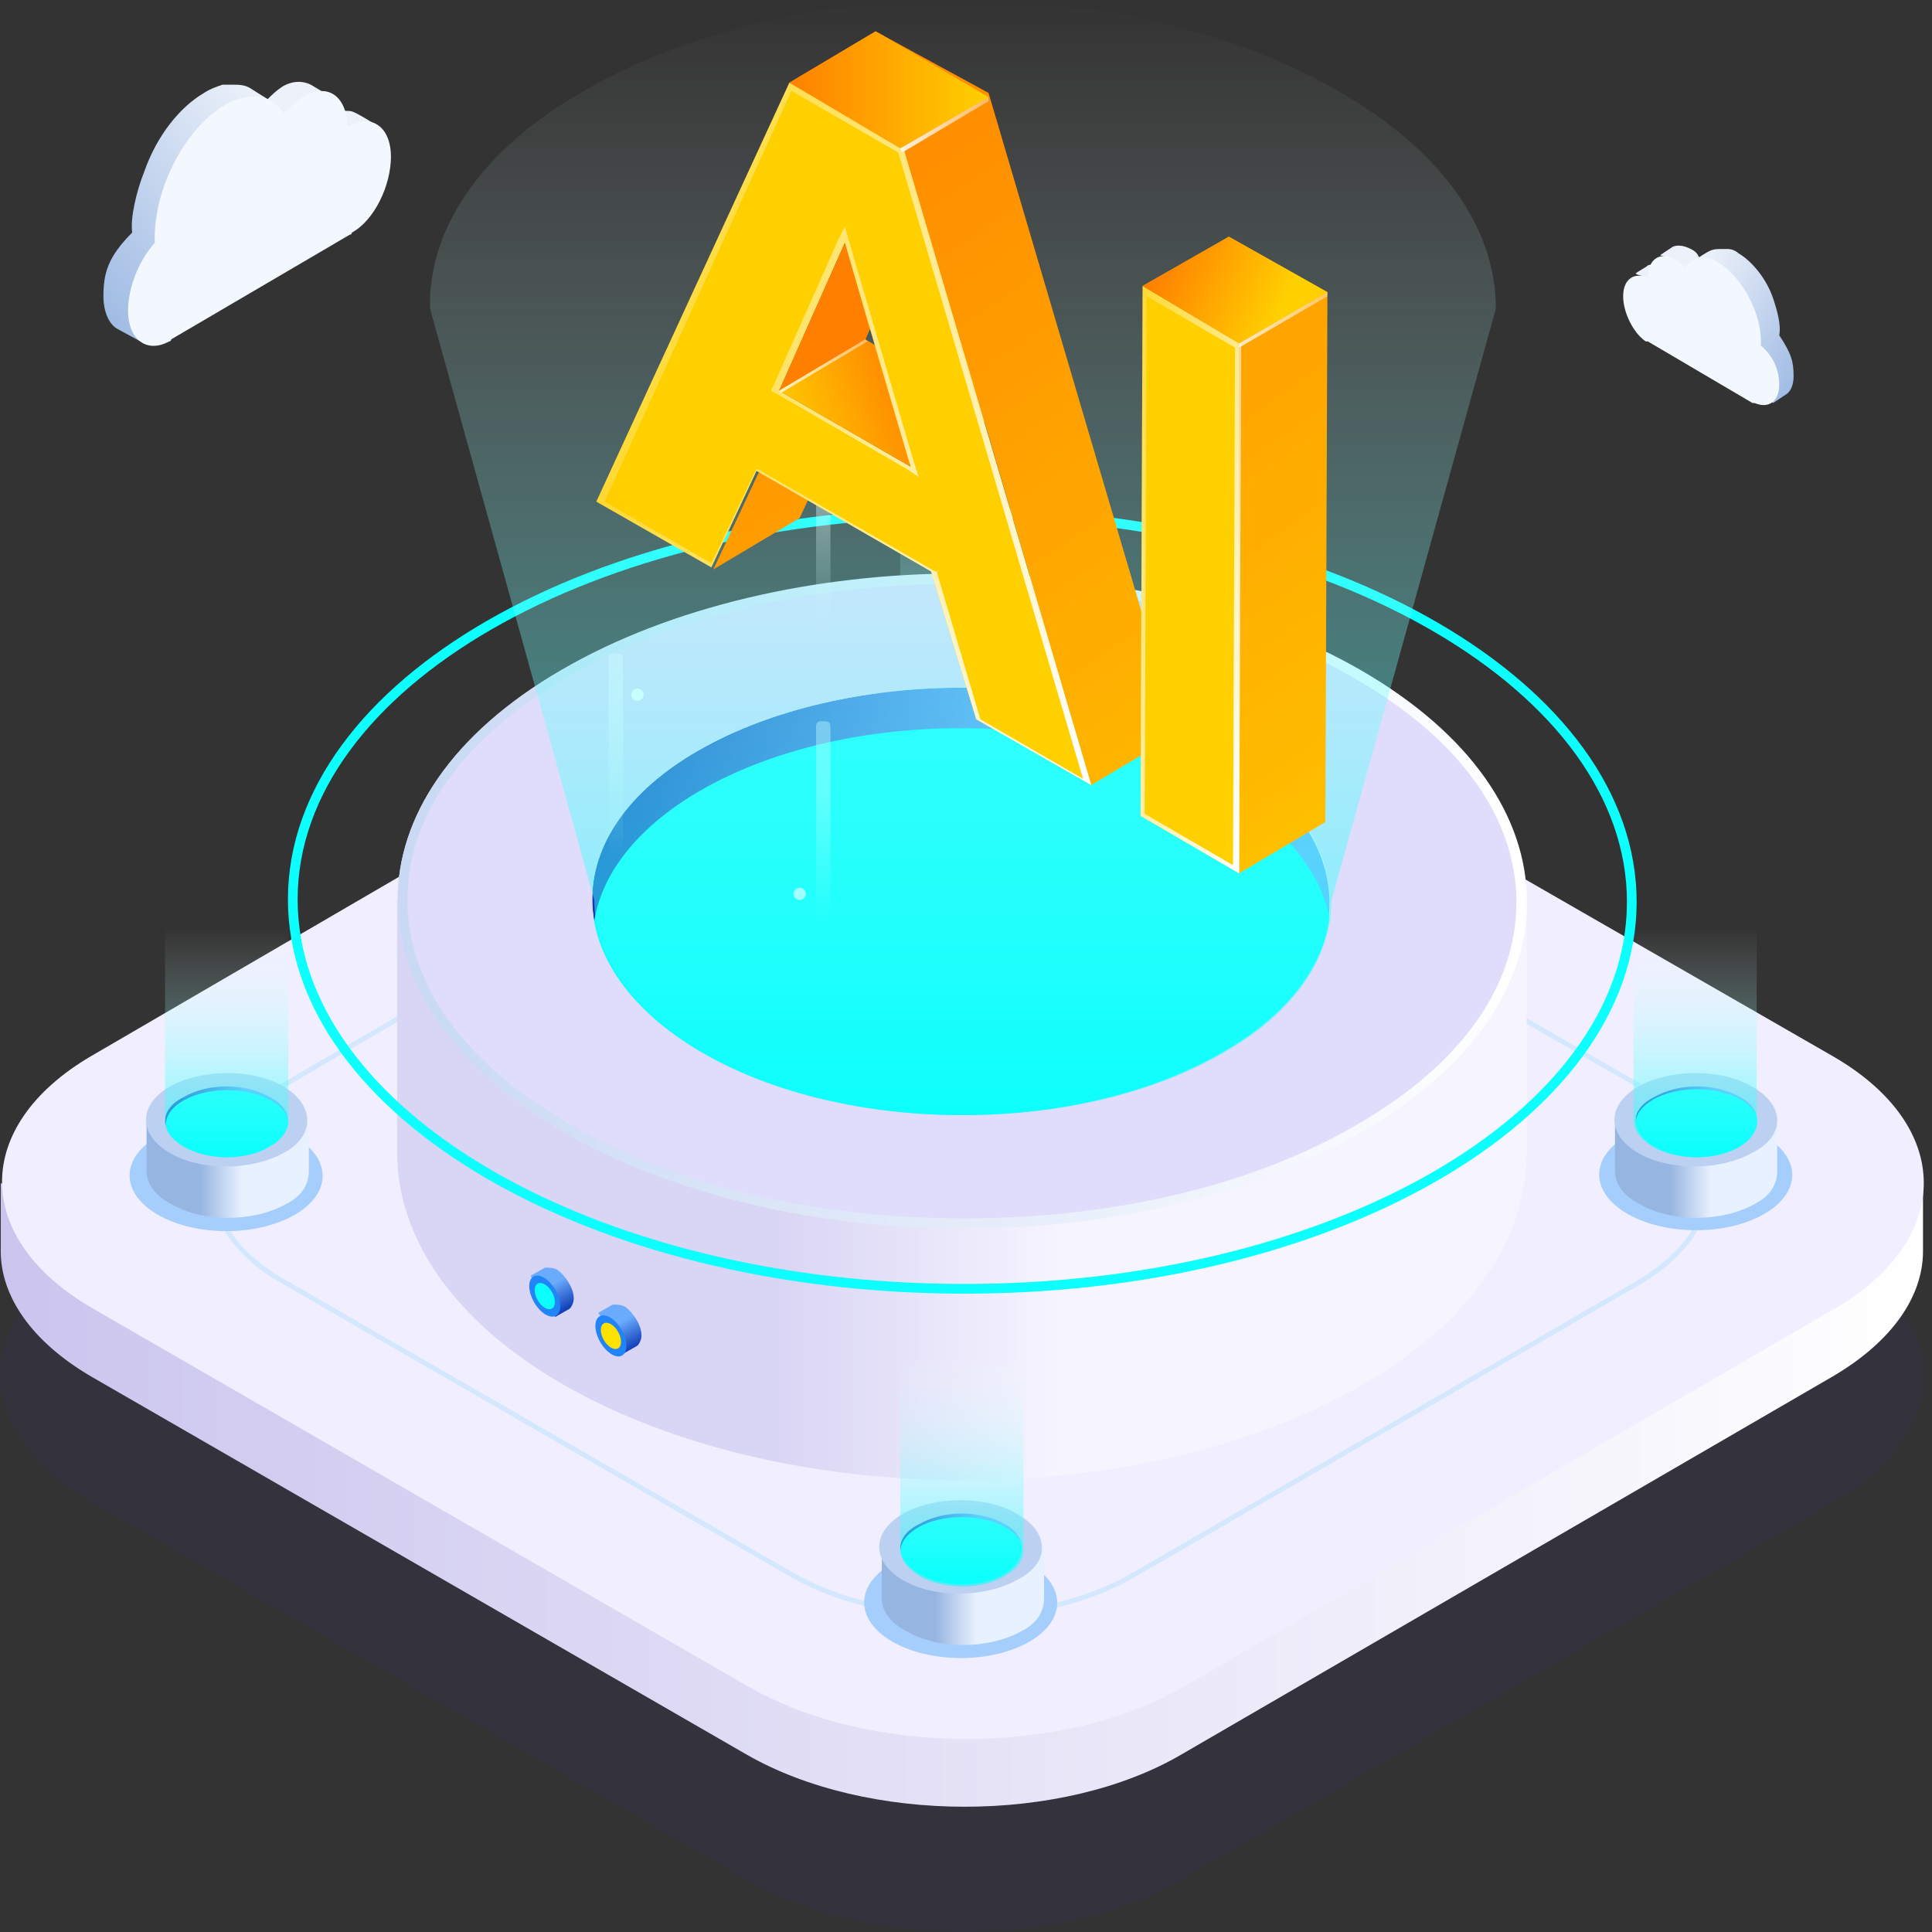 <?xml version="1.0" encoding="UTF-8"?>
<svg xmlns="http://www.w3.org/2000/svg" width="199" height="199" viewBox="0 0 199 199" fill="none">
  <rect x="0" y="0" width="199" height="199" fill="#333333" stroke="none"/>
  <g opacity="0.4">
    <path d="M188.767 128.665C201.248 135.857 201.248 147.491 188.979 154.683L121.711 193.605C109.442 200.798 89.347 200.798 76.866 193.605L9.387 154.683C-3.094 147.491 -3.093 135.857 9.175 128.665L76.231 89.743C88.5 82.551 108.596 82.551 121.076 89.743L188.767 128.665Z" fill="#392D84" fill-opacity="0.33"></path>
  </g>
  <path d="M198.073 121.896H0.078V128.877C0.078 133.531 3.251 138.185 9.386 141.781L76.865 180.703C89.345 187.895 109.441 187.895 121.71 180.703L188.766 141.781C194.9 138.185 198.073 133.531 198.073 128.877V121.896Z" fill="url(#paint0_linear_269_921)"></path>
  <path d="M188.766 108.78C201.247 115.972 201.247 127.606 188.978 134.799L121.922 173.721C109.653 180.913 89.557 180.913 77.077 173.721L9.598 134.799C-2.883 127.606 -2.883 115.972 9.386 108.78L76.231 69.858C88.5 62.666 108.595 62.666 121.076 69.858L188.766 108.78Z" fill="#F1EFFF"></path>
  <path d="M168.671 111.742C178.401 117.242 178.401 126.338 168.882 132.049L116.634 162.299C107.115 167.799 91.461 167.799 81.731 162.299L29.27 132.049C19.54 126.55 19.54 117.454 29.27 111.742L81.308 81.493C90.827 75.993 106.48 75.993 116.211 81.493L168.671 111.742Z" stroke="#D3E7FE" stroke-width="0.5" stroke-miterlimit="10"></path>
  <path d="M108.943 77.054C108.952 73.9 104.508 71.33 99.017 71.314C93.527 71.299 89.068 73.843 89.059 76.998C89.05 80.152 93.494 82.722 98.985 82.737C104.476 82.753 108.934 80.208 108.943 77.054Z" fill="#A6CEFC"></path>
  <path d="M90.828 71.339V76.627C90.828 77.896 91.674 79.165 93.367 80.011C96.54 81.915 101.828 81.915 105.212 80.011C106.905 79.165 107.539 77.896 107.539 76.627V71.339H90.828Z" fill="url(#paint1_linear_269_921)"></path>
  <path d="M103.519 68.799C106.057 70.279 106.057 72.606 103.519 73.876C100.98 75.145 97.173 75.356 94.634 73.876C92.096 72.395 92.096 70.068 94.634 68.799C96.961 67.318 100.98 67.318 103.519 68.799Z" fill="url(#paint2_linear_269_921)"></path>
  <path d="M105.269 71.83C105.274 69.844 102.438 68.226 98.933 68.216C95.428 68.206 92.582 69.808 92.577 71.794C92.571 73.78 95.408 75.398 98.912 75.408C102.417 75.418 105.263 73.816 105.269 71.83Z" fill="#0CFFFC"></path>
  <path d="M104.788 67.953C101.615 66.049 96.327 66.049 92.942 67.953C89.769 69.857 89.769 72.818 92.942 74.722C96.115 76.626 101.404 76.626 104.788 74.722C108.173 72.818 108.173 69.857 104.788 67.953ZM103.519 73.876C100.981 75.357 97.173 75.357 94.635 73.876C92.096 72.395 92.096 70.068 94.635 68.799C97.173 67.318 100.981 67.318 103.519 68.799C105.846 70.28 105.846 72.607 103.519 73.876Z" fill="#BCD0F1"></path>
  <path d="M105.422 51.243H92.731V71.339C92.731 72.396 93.365 73.242 94.634 74.088C97.173 75.569 101.192 75.569 103.519 74.088C104.788 73.454 105.422 72.396 105.422 71.55V51.243Z" fill="url(#paint3_linear_269_921)"></path>
  <path d="M184.603 121.032C184.612 117.878 180.168 115.308 174.678 115.293C169.187 115.277 164.728 117.822 164.719 120.976C164.71 124.13 169.154 126.7 174.645 126.716C180.136 126.731 184.594 124.187 184.603 121.032Z" fill="#A6CEFC"></path>
  <path d="M166.348 115.339V120.627C166.348 121.896 167.194 123.166 168.886 124.012C172.059 125.916 177.347 125.916 180.732 124.012C182.424 123.166 183.059 121.896 183.059 120.627V115.339H166.348Z" fill="url(#paint4_linear_269_921)"></path>
  <path d="M179.249 112.799C181.788 114.28 181.788 116.607 179.249 117.876C176.711 119.357 172.903 119.357 170.365 117.876C167.826 116.395 167.826 114.068 170.365 112.799C172.692 111.318 176.711 111.318 179.249 112.799Z" fill="url(#paint5_linear_269_921)"></path>
  <path d="M181.144 115.811C181.149 113.825 178.313 112.207 174.808 112.197C171.303 112.187 168.457 113.789 168.452 115.775C168.446 117.761 171.283 119.379 174.787 119.389C178.292 119.399 181.138 117.797 181.144 115.811Z" fill="#0CFFFC"></path>
  <path d="M180.519 111.954C177.346 110.05 172.057 110.05 168.673 111.954C165.5 113.858 165.5 116.819 168.673 118.723C171.846 120.627 177.134 120.627 180.519 118.723C183.903 117.031 183.903 113.858 180.519 111.954ZM179.249 118.089C176.711 119.569 172.903 119.569 170.365 118.089C167.827 116.608 167.827 114.281 170.365 113.012C172.903 111.531 176.711 111.531 179.249 113.012C181.576 114.281 181.576 116.608 179.249 118.089Z" fill="#BCD0F1"></path>
  <path d="M180.944 95.244H168.252V115.34C168.252 116.397 168.887 117.244 170.156 118.09C172.694 119.57 176.713 119.57 179.04 118.09C180.309 117.455 180.944 116.397 180.944 115.551V95.244Z" fill="url(#paint6_linear_269_921)"></path>
  <path d="M33.232 121.125C33.241 117.971 28.797 115.401 23.306 115.386C17.816 115.37 13.357 117.915 13.348 121.069C13.339 124.223 17.783 126.793 23.274 126.808C28.765 126.824 33.223 124.28 33.232 121.125Z" fill="#A6CEFC"></path>
  <path d="M15.098 115.339V120.627C15.098 121.896 15.944 123.166 17.636 124.012C20.809 125.916 26.097 125.916 29.482 124.012C31.174 123.166 31.809 121.896 31.809 120.627V115.339H15.098Z" fill="url(#paint7_linear_269_921)"></path>
  <path d="M27.788 112.799C30.327 114.28 30.327 116.607 27.788 117.876C25.25 119.357 21.442 119.357 18.904 117.876C16.365 116.395 16.365 114.068 18.904 112.799C21.231 111.318 25.25 111.318 27.788 112.799Z" fill="url(#paint8_linear_269_921)"></path>
  <path d="M29.77 115.902C29.776 113.916 26.939 112.298 23.435 112.288C19.93 112.278 17.084 113.88 17.079 115.866C17.073 117.852 19.91 119.47 23.414 119.48C26.919 119.49 29.765 117.888 29.77 115.902Z" fill="#0CFFFC"></path>
  <path d="M29.269 111.954C26.096 110.05 20.807 110.05 17.423 111.954C14.25 113.858 14.25 116.819 17.423 118.723C20.596 120.627 25.884 120.627 29.269 118.723C32.442 117.031 32.442 113.858 29.269 111.954ZM27.788 118.089C25.25 119.569 21.442 119.569 18.903 118.089C16.365 116.608 16.365 114.281 18.903 113.012C21.442 111.531 25.25 111.531 27.788 113.012C30.326 114.281 30.326 116.608 27.788 118.089Z" fill="#BCD0F1"></path>
  <path d="M29.692 95.244H17V115.34C17 116.397 17.635 117.244 18.904 118.09C21.442 119.57 25.461 119.57 27.788 118.09C29.057 117.455 29.692 116.397 29.692 115.551V95.244Z" fill="url(#paint9_linear_269_921)"></path>
  <path d="M40.906 92.704V118.723C40.906 127.396 46.618 136.068 58.04 142.626C80.886 155.741 117.693 155.741 140.327 142.626C151.75 136.068 157.249 127.396 157.249 118.723V92.704H40.906Z" fill="url(#paint10_linear_269_921)"></path>
  <path d="M125.732 77.263C140.539 85.935 140.751 99.897 125.943 108.358C111.136 116.819 87.021 117.031 72.214 108.358C57.407 99.685 57.195 85.724 72.002 77.263C86.81 68.801 110.924 68.59 125.732 77.263Z" fill="url(#paint11_linear_269_921)"></path>
  <path d="M168.078 92.965C168.14 70.885 137.317 52.898 99.231 52.79C61.146 52.682 30.221 70.494 30.158 92.574C30.096 114.654 60.919 132.641 99.005 132.749C137.09 132.857 168.015 115.045 168.078 92.965Z" stroke="#0CFFFC" stroke-miterlimit="10"></path>
  <path d="M137.195 97.111C137.229 84.961 120.21 75.063 99.181 75.004C78.152 74.944 61.077 84.745 61.043 96.895C61.008 109.045 78.028 118.943 99.056 119.002C120.085 119.062 137.16 109.261 137.195 97.111Z" fill="#0CFFFC"></path>
  <path d="M140.117 69.012C117.272 55.897 80.465 55.897 57.831 69.012C35.197 82.127 35.409 103.492 58.043 116.607C80.888 129.722 117.695 129.722 140.329 116.607C162.963 103.492 162.751 82.127 140.117 69.012ZM125.945 108.357C111.137 117.03 87.023 117.03 72.215 108.357C57.408 99.684 57.197 85.723 72.004 77.262C86.811 68.8 110.926 68.589 125.733 77.262C140.752 85.935 140.752 99.896 125.945 108.357Z" fill="#E0DCFB"></path>
  <path d="M98.868 60.128C114.31 60.128 128.695 63.513 139.483 69.859C150.271 75.993 156.194 84.243 156.194 92.916C156.194 101.588 150.483 109.627 139.906 115.761C129.118 122.107 114.733 125.492 99.292 125.492C83.85 125.492 69.465 122.107 58.677 115.761C47.889 109.627 41.966 101.377 41.966 92.704C41.966 84.031 47.678 75.993 58.254 69.859C69.042 63.513 83.427 60.128 98.868 60.128ZM98.868 59.07C84.061 59.07 69.042 62.455 57.831 69.012C35.197 82.127 35.409 103.492 58.043 116.607C69.465 123.165 84.273 126.549 99.292 126.549C114.31 126.549 129.118 123.165 140.329 116.607C162.963 103.492 162.963 82.127 140.117 69.012C128.695 62.455 113.676 59.07 98.868 59.07Z" fill="url(#paint12_linear_269_921)"></path>
  <path d="M65.656 72.185C66.007 72.185 66.291 71.901 66.291 71.551C66.291 71.2 66.007 70.916 65.656 70.916C65.306 70.916 65.022 71.2 65.022 71.551C65.022 71.901 65.306 72.185 65.656 72.185Z" fill="white"></path>
  <path d="M117.271 75.991C117.622 75.991 117.906 75.707 117.906 75.356C117.906 75.006 117.622 74.722 117.271 74.722C116.921 74.722 116.637 75.006 116.637 75.356C116.637 75.707 116.921 75.991 117.271 75.991Z" fill="white"></path>
  <path d="M128.693 69.858C129.044 69.858 129.328 69.574 129.328 69.224C129.328 68.873 129.044 68.589 128.693 68.589C128.343 68.589 128.059 68.873 128.059 69.224C128.059 69.574 128.343 69.858 128.693 69.858Z" fill="white"></path>
  <path d="M82.369 92.704C82.719 92.704 83.004 92.42 83.004 92.069C83.004 91.719 82.719 91.435 82.369 91.435C82.019 91.435 81.734 91.719 81.734 92.069C81.734 92.42 82.019 92.704 82.369 92.704Z" fill="white"></path>
  <path d="M118.961 51.455C119.311 51.455 119.595 51.171 119.595 50.82C119.595 50.47 119.311 50.185 118.961 50.185C118.61 50.185 118.326 50.47 118.326 50.82C118.326 51.171 118.61 51.455 118.961 51.455Z" fill="white"></path>
  <path d="M71.582 52.089C71.932 52.089 72.216 51.804 72.216 51.454C72.216 51.103 71.932 50.819 71.582 50.819C71.231 50.819 70.947 51.103 70.947 51.454C70.947 51.804 71.231 52.089 71.582 52.089Z" fill="white"></path>
  <path d="M88.924 39.82C89.274 39.82 89.558 39.536 89.558 39.185C89.558 38.835 89.274 38.551 88.924 38.551C88.573 38.551 88.289 38.835 88.289 39.185C88.289 39.536 88.573 39.82 88.924 39.82Z" fill="white"></path>
  <path opacity="0.4" d="M63.118 67.321H63.753C63.965 67.321 64.176 67.533 64.176 67.744V89.532C64.176 89.744 63.965 89.955 63.753 89.955H63.118C62.907 89.955 62.695 89.744 62.695 89.532V67.533C62.695 67.321 62.907 67.321 63.118 67.321Z" fill="url(#paint13_linear_269_921)"></path>
  <path opacity="0.4" d="M134.404 59.704H135.038C135.25 59.704 135.461 59.916 135.461 60.127V81.915C135.461 82.127 135.25 82.338 135.038 82.338H134.404C134.192 82.338 133.98 82.127 133.98 81.915V60.127C133.98 59.916 134.192 59.704 134.404 59.704Z" fill="url(#paint14_linear_269_921)"></path>
  <path opacity="0.4" d="M84.482 74.301H85.116C85.328 74.301 85.539 74.512 85.539 74.724V96.512C85.539 96.723 85.328 96.935 85.116 96.935H84.482C84.27 96.935 84.059 96.723 84.059 96.512V74.724C84.059 74.512 84.27 74.301 84.482 74.301Z" fill="url(#paint15_linear_269_921)"></path>
  <path opacity="0.4" d="M84.482 44.687H85.116C85.328 44.687 85.539 44.898 85.539 45.11V66.897C85.539 67.109 85.328 67.321 85.116 67.321H84.482C84.27 67.321 84.059 67.109 84.059 66.897V45.11C84.059 44.898 84.27 44.687 84.482 44.687Z" fill="url(#paint16_linear_269_921)"></path>
  <path d="M154.079 31.783C154.079 23.533 148.579 15.495 137.791 9.36C116.214 -3.12 81.523 -3.12 60.158 9.36C49.37 15.495 44.082 23.745 44.293 31.783L61.216 92.704C61.216 98.416 65.023 103.916 72.427 108.358C87.234 117.031 111.349 117.031 126.157 108.358C133.56 104.127 137.156 98.416 137.156 92.704L154.079 31.783Z" fill="url(#paint17_linear_269_921)"></path>
  <path d="M57.195 135.644L58.675 134.798C58.887 134.587 59.098 134.163 59.098 133.74C59.098 132.683 58.252 131.414 57.406 130.779C56.983 130.567 56.56 130.567 56.137 130.567L54.656 131.414L57.195 135.644Z" fill="url(#paint18_linear_269_921)"></path>
  <path d="M57.27 135.518C57.878 135.17 57.852 133.983 57.213 132.869C56.574 131.754 55.562 131.133 54.954 131.482C54.346 131.831 54.372 133.017 55.011 134.132C55.651 135.246 56.662 135.867 57.27 135.518Z" fill="#2185F8"></path>
  <path d="M56.852 134.784C57.257 134.551 57.256 133.788 56.849 133.078C56.442 132.369 55.784 131.982 55.379 132.215C54.973 132.447 54.974 133.211 55.381 133.92C55.788 134.629 56.446 135.016 56.852 134.784Z" fill="#0CFFFC"></path>
  <path d="M64.171 139.452L65.652 138.606C65.864 138.394 66.075 137.971 66.075 137.548C66.075 136.49 65.229 135.221 64.383 134.587C63.96 134.375 63.537 134.375 63.114 134.375L61.633 135.221L64.171 139.452Z" fill="url(#paint19_linear_269_921)"></path>
  <path d="M64.082 139.617C64.69 139.268 64.665 138.082 64.025 136.967C63.386 135.853 62.375 135.232 61.767 135.58C61.159 135.929 61.184 137.116 61.824 138.23C62.463 139.345 63.474 139.966 64.082 139.617Z" fill="#2185F8"></path>
  <path d="M63.664 138.882C64.07 138.65 64.068 137.886 63.662 137.177C63.255 136.468 62.596 136.081 62.191 136.313C61.786 136.546 61.787 137.309 62.194 138.019C62.6 138.728 63.259 139.115 63.664 138.882Z" fill="#FFE200"></path>
  <path d="M108.894 165.1C108.903 161.946 104.459 159.376 98.969 159.36C93.478 159.345 89.019 161.889 89.01 165.043C89.001 168.198 93.445 170.768 98.936 170.783C104.427 170.799 108.885 168.254 108.894 165.1Z" fill="#A6CEFC"></path>
  <path d="M90.828 159.338V164.626C90.828 165.895 91.674 167.164 93.367 168.011C96.54 169.914 101.828 169.914 105.212 168.011C106.905 167.164 107.539 165.895 107.539 164.626V159.338H90.828Z" fill="url(#paint20_linear_269_921)"></path>
  <path d="M103.519 156.798C106.057 158.279 106.057 160.606 103.519 161.875C100.98 163.144 97.173 163.356 94.634 161.875C92.096 160.394 92.096 158.067 94.634 156.798C96.961 155.529 100.98 155.529 103.519 156.798Z" fill="url(#paint21_linear_269_921)"></path>
  <path d="M105.433 159.879C105.438 157.893 102.602 156.275 99.097 156.265C95.592 156.255 92.746 157.857 92.741 159.843C92.735 161.829 95.572 163.447 99.076 163.457C102.581 163.467 105.427 161.865 105.433 159.879Z" fill="#0CFFFC"></path>
  <path d="M104.788 155.952C101.615 154.048 96.327 154.048 92.942 155.952C89.769 157.855 89.769 160.817 92.942 162.721C96.115 164.624 101.404 164.624 104.788 162.721C108.173 161.028 108.173 157.855 104.788 155.952ZM103.519 162.086C100.981 163.567 97.173 163.567 94.635 162.086C92.096 160.605 92.096 158.278 94.635 157.009C97.173 155.528 100.981 155.528 103.519 157.009C105.846 158.278 105.846 160.605 103.519 162.086Z" fill="#BCD0F1"></path>
  <path d="M105.422 139.452H92.731V159.548C92.731 160.605 93.365 161.452 94.634 162.298C97.173 163.778 101.192 163.778 103.519 162.298C104.788 161.663 105.422 160.605 105.422 159.759V139.452Z" fill="url(#paint22_linear_269_921)"></path>
  <path d="M90.19 3.227L81.305 8.515L92.94 15.284L94.632 20.784L87.228 25.015L80.459 40.245L86.594 43.841L78.132 48.706L73.478 58.648L82.363 53.36L86.805 43.841L93.997 47.86L101.401 43.418L112.401 80.859L121.285 75.571L101.824 9.573L90.19 3.227ZM89.132 34.956L94.843 22.265L100.555 41.726L89.132 34.956Z" fill="url(#paint23_linear_269_921)"></path>
  <path d="M126.574 24.38L117.689 29.457L127.632 35.38V89.955L136.516 84.667L136.727 30.091L126.574 24.38Z" fill="url(#paint24_linear_269_921)"></path>
  <path d="M81.308 8.516L61.424 51.668L73.27 58.437L77.923 48.495L95.904 58.861L100.557 74.091L112.403 80.86L92.942 14.862L81.308 8.516ZM80.25 40.246L87.019 25.015L93.788 48.072L80.25 40.246Z" fill="url(#paint25_linear_269_921)"></path>
  <path d="M117.69 29.458L117.479 84.034L127.632 89.957V35.381L117.69 29.458Z" fill="url(#paint26_linear_269_921)"></path>
  <path d="M81.519 9.362L92.519 15.708L111.557 80.225L100.981 74.091L96.538 59.072V58.861H96.327L78.347 48.495L77.923 48.284L77.712 48.707L73.27 58.014L62.27 51.668L81.519 9.362ZM94.635 49.13L94.212 47.861L87.442 24.804L87.019 23.323L86.385 24.592L79.616 39.822L79.404 40.246L79.827 40.457L93.365 48.284L94.635 49.13ZM81.308 8.516L61.424 51.668L73.27 58.437L77.923 48.495L95.904 58.861L100.557 74.091L112.403 80.86L92.942 14.862L81.308 8.516ZM93.788 48.072L80.25 40.246L87.019 25.015L93.788 48.072Z" fill="url(#paint27_linear_269_921)"></path>
  <path d="M118.113 30.516L127.209 35.804L126.998 89.11L117.902 83.822L118.113 30.516ZM117.69 29.458L117.479 84.034L127.632 89.957L127.844 35.381L117.69 29.458Z" fill="url(#paint28_linear_269_921)"></path>
  <path d="M81.309 8.515L92.731 15.284L101.827 9.996L90.193 3.227L81.309 8.515Z" fill="url(#paint29_linear_269_921)"></path>
  <path d="M80.25 40.244L87.019 25.014L89.558 33.898L89.134 34.956L80.25 40.244Z" fill="url(#paint30_linear_269_921)"></path>
  <path d="M80.25 40.244L89.134 34.956L89.981 35.591L93.788 48.071L80.25 40.244Z" fill="url(#paint31_linear_269_921)"></path>
  <path d="M117.689 29.457L127.632 35.38L136.727 30.091L126.574 24.38L117.689 29.457Z" fill="url(#paint32_linear_269_921)"></path>
  <path d="M92.731 15.284L101.826 9.996V10.419L92.942 15.707L92.731 15.284Z" fill="url(#paint33_linear_269_921)"></path>
  <path d="M80.25 40.244L89.134 34.956L89.346 35.168L80.462 40.456L80.25 40.244Z" fill="url(#paint34_linear_269_921)"></path>
  <path d="M127.635 35.38V35.803L136.731 30.515V30.092L127.635 35.38Z" fill="url(#paint35_linear_269_921)"></path>
  <path d="M10.654 30.513C10.654 32.205 11.289 33.474 12.135 33.898L14.462 35.167C14.462 35.167 37.73 17.821 37.73 14.86C37.73 14.86 37.73 13.802 37.519 13.167C37.942 12.956 38.577 12.744 38.577 12.744C38.154 12.533 36.884 11.687 36.25 11.475C35.404 11.263 33.923 11.687 33.5 11.898C33.5 11.263 33.288 10.629 33.077 10.206L34.135 9.994L32.019 8.725C31.173 8.302 30.115 8.302 29.058 8.937C28.423 9.36 28 9.783 27.577 10.206C27.577 10.206 26.519 9.571 25.885 9.148C25.25 8.725 24.616 8.725 23.981 8.725C23.769 8.725 23.558 8.725 23.346 8.725C23.135 8.725 23.135 8.725 22.923 8.725C22.289 8.937 21.654 9.148 21.019 9.571C18.481 11.052 16.154 14.013 14.885 17.609C14.039 19.725 13.404 22.475 13.616 23.955C11.077 26.494 10.654 28.186 10.654 30.513Z" fill="url(#paint36_linear_269_921)"></path>
  <path d="M13.191 31.994C13.191 34.955 15.095 36.436 17.422 35.167C17.422 35.167 17.634 35.167 17.634 34.955L36.037 24.167C36.037 24.167 36.248 24.167 36.248 23.956C38.575 22.686 40.268 19.09 40.268 16.129C40.268 13.167 38.364 11.687 36.037 12.956C36.037 12.956 36.037 12.956 35.825 12.956C35.614 9.783 33.71 8.514 31.172 9.994C30.537 10.417 29.902 11.052 29.268 11.687C27.999 9.783 25.672 9.36 23.134 10.84C19.114 13.167 15.73 19.513 15.941 25.013C14.249 26.917 13.191 29.667 13.191 31.994Z" fill="#F3F8FE"></path>
  <path d="M184.745 38.763C184.745 39.821 184.322 40.456 183.899 40.667L182.63 41.513C182.63 41.513 168.88 31.36 168.88 29.456C168.88 29.456 168.88 28.821 169.092 28.398C168.88 28.398 168.457 28.187 168.457 28.187C168.669 27.975 169.515 27.552 169.726 27.341C170.149 27.129 171.207 27.341 171.418 27.552C171.418 27.129 171.418 26.918 171.63 26.494L170.995 26.283L172.265 25.437C172.688 25.225 173.322 25.225 174.168 25.648C174.591 25.86 174.803 26.071 175.015 26.494C175.015 26.494 175.649 26.071 176.072 25.86C176.495 25.648 176.918 25.648 177.341 25.648C177.553 25.648 177.553 25.648 177.764 25.648H177.976C178.399 25.648 178.822 25.86 179.034 26.071C180.514 26.918 181.995 28.821 182.63 30.725C183.053 31.994 183.476 33.475 183.264 34.533C184.534 36.437 184.745 37.283 184.745 38.763Z" fill="url(#paint37_linear_269_921)"></path>
  <path d="M183.266 39.608C183.266 41.301 182.208 42.147 180.728 41.512C180.728 41.512 180.728 41.512 180.516 41.512L169.728 35.166C169.728 35.166 169.728 35.166 169.516 35.166C168.247 34.32 167.189 32.205 167.189 30.512C167.189 28.82 168.247 27.974 169.728 28.609C169.728 26.705 170.997 25.859 172.478 26.705C172.901 26.916 173.324 27.34 173.535 27.551C174.382 26.493 175.651 26.07 177.132 27.128C179.458 28.609 181.574 32.416 181.362 35.589C182.631 36.647 183.266 38.128 183.266 39.608Z" fill="#F3F8FE"></path>
  <defs>
    <linearGradient id="paint0_linear_269_921" x1="-0.011" y1="153.984" x2="198.063" y2="153.984" gradientUnits="userSpaceOnUse">
      <stop stop-color="#CBC5EE"></stop>
      <stop offset="1" stop-color="white"></stop>
    </linearGradient>
    <linearGradient id="paint1_linear_269_921" x1="90.723" y1="76.341" x2="107.333" y2="76.341" gradientUnits="userSpaceOnUse">
      <stop offset="0.338" stop-color="#97B5E1"></stop>
      <stop offset="0.593" stop-color="#E8F1FF"></stop>
    </linearGradient>
    <linearGradient id="paint2_linear_269_921" x1="92.731" y1="71.39" x2="105.323" y2="71.39" gradientUnits="userSpaceOnUse">
      <stop stop-color="#103DB5"></stop>
      <stop offset="0.643" stop-color="#6BABFD"></stop>
    </linearGradient>
    <linearGradient id="paint3_linear_269_921" x1="99.026" y1="74.493" x2="99.026" y2="51.459" gradientUnits="userSpaceOnUse">
      <stop stop-color="#0CFFFC" stop-opacity="0.6"></stop>
      <stop offset="1" stop-color="white" stop-opacity="0"></stop>
    </linearGradient>
    <linearGradient id="paint4_linear_269_921" x1="166.409" y1="120.365" x2="183.019" y2="120.365" gradientUnits="userSpaceOnUse">
      <stop offset="0.338" stop-color="#97B5E1"></stop>
      <stop offset="0.593" stop-color="#E8F1FF"></stop>
    </linearGradient>
    <linearGradient id="paint5_linear_269_921" x1="168.416" y1="115.414" x2="181.008" y2="115.414" gradientUnits="userSpaceOnUse">
      <stop stop-color="#103DB5"></stop>
      <stop offset="0.643" stop-color="#6BABFD"></stop>
    </linearGradient>
    <linearGradient id="paint6_linear_269_921" x1="174.715" y1="118.517" x2="174.715" y2="95.484" gradientUnits="userSpaceOnUse">
      <stop stop-color="#0CFFFC" stop-opacity="0.6"></stop>
      <stop offset="1" stop-color="white" stop-opacity="0"></stop>
    </linearGradient>
    <linearGradient id="paint7_linear_269_921" x1="15.038" y1="120.365" x2="31.648" y2="120.365" gradientUnits="userSpaceOnUse">
      <stop offset="0.338" stop-color="#97B5E1"></stop>
      <stop offset="0.593" stop-color="#E8F1FF"></stop>
    </linearGradient>
    <linearGradient id="paint8_linear_269_921" x1="17.045" y1="115.414" x2="29.637" y2="115.414" gradientUnits="userSpaceOnUse">
      <stop stop-color="#103DB5"></stop>
      <stop offset="0.643" stop-color="#6BABFD"></stop>
    </linearGradient>
    <linearGradient id="paint9_linear_269_921" x1="23.341" y1="118.517" x2="23.341" y2="95.484" gradientUnits="userSpaceOnUse">
      <stop stop-color="#0CFFFC" stop-opacity="0.6"></stop>
      <stop offset="1" stop-color="white" stop-opacity="0"></stop>
    </linearGradient>
    <linearGradient id="paint10_linear_269_921" x1="40.848" y1="122.509" x2="157.208" y2="122.509" gradientUnits="userSpaceOnUse">
      <stop offset="0.338" stop-color="#D9D5F4"></stop>
      <stop offset="0.593" stop-color="#F6F5FF"></stop>
    </linearGradient>
    <linearGradient id="paint11_linear_269_921" x1="61.019" y1="92.825" x2="137.038" y2="92.825" gradientUnits="userSpaceOnUse">
      <stop stop-color="#103DB5"></stop>
      <stop offset="0.643" stop-color="#6BABFD"></stop>
    </linearGradient>
    <linearGradient id="paint12_linear_269_921" x1="157.21" y1="92.825" x2="40.85" y2="92.825" gradientUnits="userSpaceOnUse">
      <stop stop-color="white"></stop>
      <stop offset="1" stop-color="#C9D9F4"></stop>
    </linearGradient>
    <linearGradient id="paint13_linear_269_921" x1="63.384" y1="69.642" x2="63.384" y2="87.922" gradientUnits="userSpaceOnUse">
      <stop offset="0.258" stop-color="white"></stop>
      <stop offset="1" stop-color="white" stop-opacity="0"></stop>
    </linearGradient>
    <linearGradient id="paint14_linear_269_921" x1="134.672" y1="62.098" x2="134.672" y2="80.379" gradientUnits="userSpaceOnUse">
      <stop offset="0.258" stop-color="white"></stop>
      <stop offset="1" stop-color="white" stop-opacity="0"></stop>
    </linearGradient>
    <linearGradient id="paint15_linear_269_921" x1="84.757" y1="76.756" x2="84.757" y2="95.037" gradientUnits="userSpaceOnUse">
      <stop offset="0.258" stop-color="white"></stop>
      <stop offset="1" stop-color="white" stop-opacity="0"></stop>
    </linearGradient>
    <linearGradient id="paint16_linear_269_921" x1="84.757" y1="47.131" x2="84.757" y2="65.411" gradientUnits="userSpaceOnUse">
      <stop offset="0.258" stop-color="white"></stop>
      <stop offset="1" stop-color="white" stop-opacity="0"></stop>
    </linearGradient>
    <linearGradient id="paint17_linear_269_921" x1="99.03" y1="114.842" x2="99.03" y2="0.015" gradientUnits="userSpaceOnUse">
      <stop stop-color="#0CFFFC" stop-opacity="0.6"></stop>
      <stop offset="1" stop-color="white" stop-opacity="0"></stop>
    </linearGradient>
    <linearGradient id="paint18_linear_269_921" x1="58.596" y1="134.79" x2="56.248" y2="130.724" gradientUnits="userSpaceOnUse">
      <stop stop-color="#103DB5"></stop>
      <stop offset="0.643" stop-color="#6BABFD"></stop>
    </linearGradient>
    <linearGradient id="paint19_linear_269_921" x1="65.531" y1="138.762" x2="63.183" y2="134.695" gradientUnits="userSpaceOnUse">
      <stop stop-color="#103DB5"></stop>
      <stop offset="0.643" stop-color="#6BABFD"></stop>
    </linearGradient>
    <linearGradient id="paint20_linear_269_921" x1="90.723" y1="164.388" x2="107.333" y2="164.388" gradientUnits="userSpaceOnUse">
      <stop offset="0.338" stop-color="#97B5E1"></stop>
      <stop offset="0.593" stop-color="#E8F1FF"></stop>
    </linearGradient>
    <linearGradient id="paint21_linear_269_921" x1="92.731" y1="159.437" x2="105.323" y2="159.437" gradientUnits="userSpaceOnUse">
      <stop stop-color="#103DB5"></stop>
      <stop offset="0.643" stop-color="#6BABFD"></stop>
    </linearGradient>
    <linearGradient id="paint22_linear_269_921" x1="99.026" y1="162.537" x2="99.026" y2="139.504" gradientUnits="userSpaceOnUse">
      <stop stop-color="#0CFFFC" stop-opacity="0.6"></stop>
      <stop offset="1" stop-color="white" stop-opacity="0"></stop>
    </linearGradient>
    <linearGradient id="paint23_linear_269_921" x1="67.701" y1="5.556" x2="142.957" y2="114.856" gradientUnits="userSpaceOnUse">
      <stop stop-color="#FF8000"></stop>
      <stop offset="1" stop-color="#FFD000"></stop>
    </linearGradient>
    <linearGradient id="paint24_linear_269_921" x1="85.931" y1="-6.996" x2="161.187" y2="102.304" gradientUnits="userSpaceOnUse">
      <stop stop-color="#FF8000"></stop>
      <stop offset="1" stop-color="#FFD000"></stop>
    </linearGradient>
    <linearGradient id="paint25_linear_269_921" x1="11.007" y1="101.162" x2="71.928" y2="61.145" gradientUnits="userSpaceOnUse">
      <stop stop-color="#FF8000"></stop>
      <stop offset="1" stop-color="#FFD000"></stop>
    </linearGradient>
    <linearGradient id="paint26_linear_269_921" x1="25.622" y1="123.415" x2="86.543" y2="83.398" gradientUnits="userSpaceOnUse">
      <stop stop-color="#FF8000"></stop>
      <stop offset="1" stop-color="#FFD000"></stop>
    </linearGradient>
    <linearGradient id="paint27_linear_269_921" x1="65.507" y1="36.457" x2="120.348" y2="51.152" gradientUnits="userSpaceOnUse">
      <stop stop-color="white" stop-opacity="0.2"></stop>
      <stop offset="1" stop-color="white"></stop>
    </linearGradient>
    <linearGradient id="paint28_linear_269_921" x1="110.378" y1="56.467" x2="134.762" y2="63.001" gradientUnits="userSpaceOnUse">
      <stop stop-color="white" stop-opacity="0.2"></stop>
      <stop offset="1" stop-color="white"></stop>
    </linearGradient>
    <linearGradient id="paint29_linear_269_921" x1="81.215" y1="9.269" x2="101.761" y2="9.269" gradientUnits="userSpaceOnUse">
      <stop stop-color="#FF8000"></stop>
      <stop offset="1" stop-color="#FFD000"></stop>
    </linearGradient>
    <linearGradient id="paint30_linear_269_921" x1="78.741" y1="35.71" x2="64.307" y2="44.47" gradientUnits="userSpaceOnUse">
      <stop stop-color="#FF8000"></stop>
      <stop offset="1" stop-color="#FFD000"></stop>
    </linearGradient>
    <linearGradient id="paint31_linear_269_921" x1="94.739" y1="40.29" x2="80.205" y2="45.765" gradientUnits="userSpaceOnUse">
      <stop stop-color="#FF8000"></stop>
      <stop offset="1" stop-color="#FFD000"></stop>
    </linearGradient>
    <linearGradient id="paint32_linear_269_921" x1="119.672" y1="26.392" x2="131.916" y2="32.066" gradientUnits="userSpaceOnUse">
      <stop stop-color="#FF8000"></stop>
      <stop offset="1" stop-color="#FFD000"></stop>
    </linearGradient>
    <linearGradient id="paint33_linear_269_921" x1="105.563" y1="12.835" x2="90.131" y2="12.835" gradientUnits="userSpaceOnUse">
      <stop stop-color="white" stop-opacity="0.2"></stop>
      <stop offset="1" stop-color="white"></stop>
    </linearGradient>
    <linearGradient id="paint34_linear_269_921" x1="94.558" y1="37.453" x2="74.043" y2="37.959" gradientUnits="userSpaceOnUse">
      <stop stop-color="white" stop-opacity="0.2"></stop>
      <stop offset="1" stop-color="white"></stop>
    </linearGradient>
    <linearGradient id="paint35_linear_269_921" x1="141.679" y1="32.711" x2="121.71" y2="33.203" gradientUnits="userSpaceOnUse">
      <stop stop-color="white" stop-opacity="0.2"></stop>
      <stop offset="1" stop-color="white"></stop>
    </linearGradient>
    <linearGradient id="paint36_linear_269_921" x1="5.934" y1="31.399" x2="29.326" y2="13.481" gradientUnits="userSpaceOnUse">
      <stop stop-color="#97B5E1"></stop>
      <stop offset="1" stop-color="#ECF1FA"></stop>
    </linearGradient>
    <linearGradient id="paint37_linear_269_921" x1="187.569" y1="39.288" x2="173.738" y2="28.694" gradientUnits="userSpaceOnUse">
      <stop stop-color="#97B5E1"></stop>
      <stop offset="1" stop-color="#ECF1FA"></stop>
    </linearGradient>
  </defs>
</svg>
